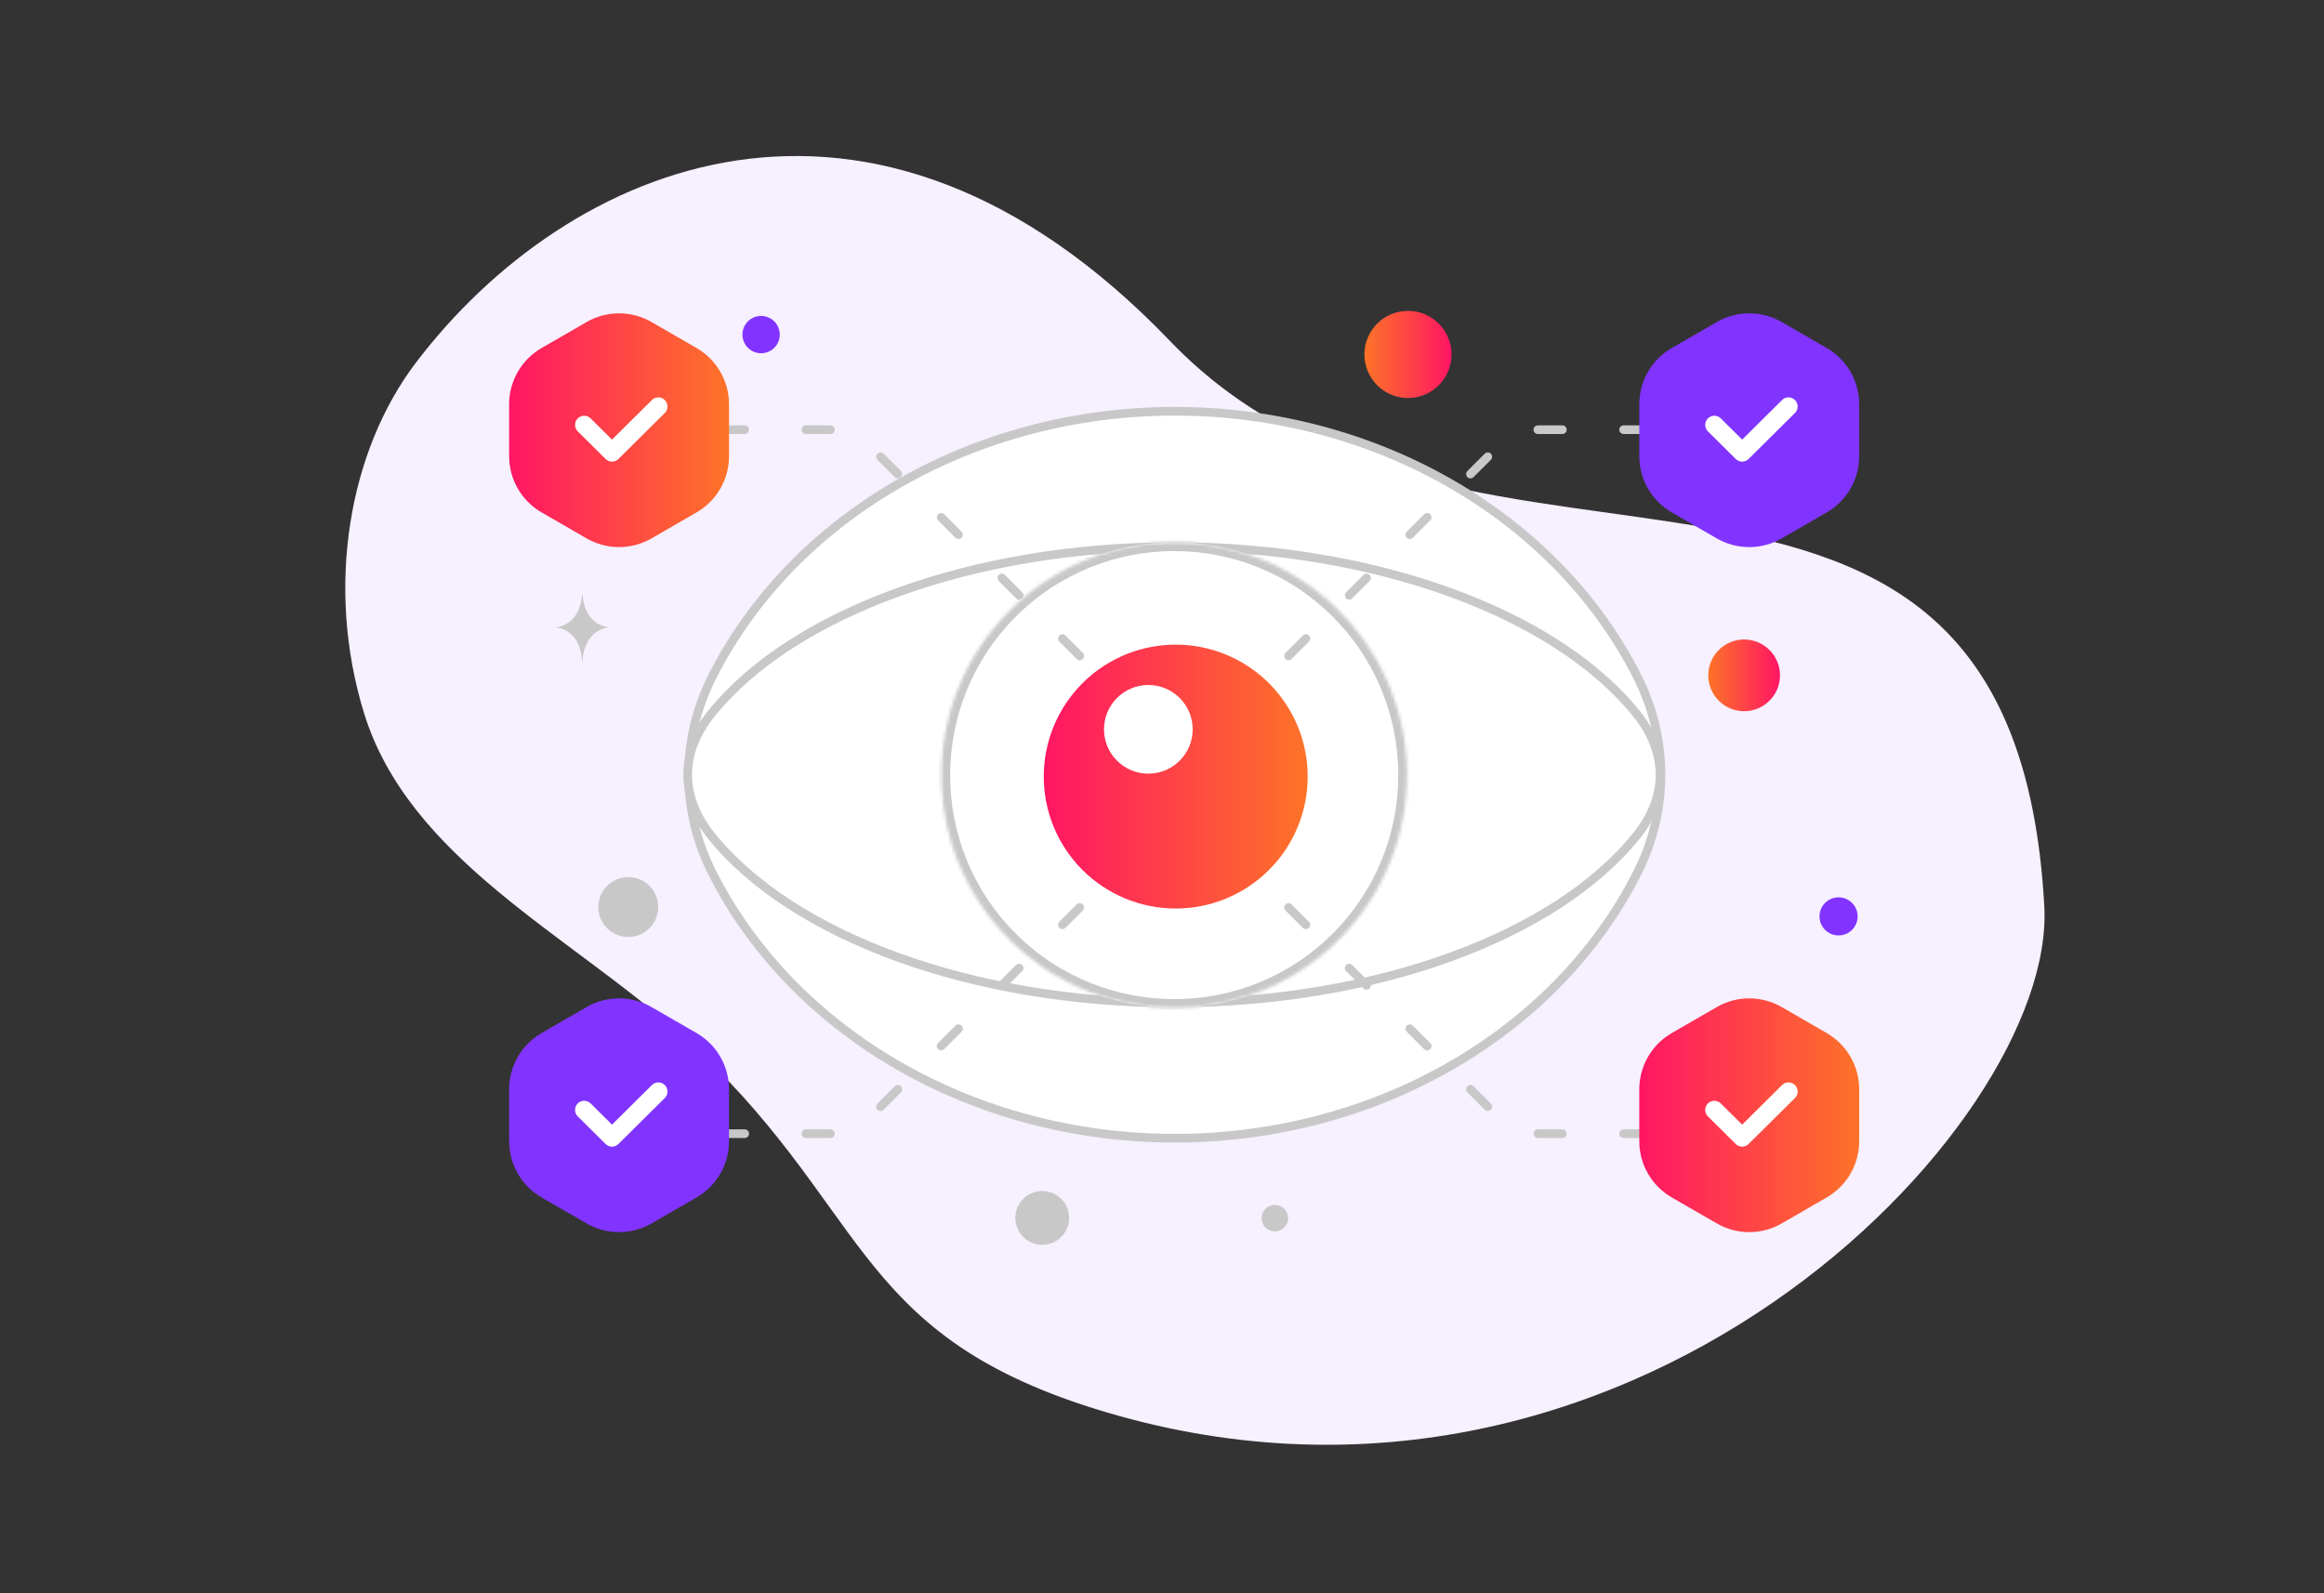 <svg width="700" height="480" viewBox="0 0 700 480" fill="none" xmlns="http://www.w3.org/2000/svg">
<rect x="0" y="0" width="700" height="480" fill="#333333" stroke="none"/>
<path d="M615.756 273.105C619.357 339.448 489.651 474.349 329.779 424.419C255.424 401.193 261.722 362.646 205.183 311.843C171.482 281.564 123.06 258.668 109.593 214.656C97.959 176.666 105.093 135.832 125.264 109.272C170.625 49.542 262.203 8.641 352.435 102.752C442.667 196.862 606.452 102.001 615.756 273.105Z" fill="#F6F0FF"/>
<path d="M207.414 233.404C207.414 223.182 209.859 213.063 214.595 203.728C239.215 155.196 293.69 123.902 353.851 123.902C414.013 123.902 468.487 155.196 493.107 203.728C497.843 213.063 500.288 223.182 500.288 233.404C500.288 243.626 497.843 253.745 493.107 263.08C468.487 311.612 414.013 342.906 353.851 342.906C293.69 342.906 239.215 311.612 214.595 263.08C209.859 253.745 207.414 243.626 207.414 233.404Z" fill="white" stroke="#C8C8C8" stroke-width="2.607"/>
<path d="M207.143 233.407C207.143 227.16 209.504 220.918 214.177 215.097C238.691 184.557 293.171 164.686 353.575 164.686C413.98 164.686 468.46 184.557 492.974 215.097C497.647 220.918 500.008 227.16 500.008 233.407C500.008 239.655 497.647 245.897 492.974 251.718C468.46 282.257 413.98 302.129 353.575 302.129C293.171 302.129 238.691 282.257 214.177 251.718C209.504 245.897 207.143 239.655 207.143 233.407Z" fill="white" stroke="#C8C8C8" stroke-width="2.607"/>
<path fill-rule="evenodd" clip-rule="evenodd" d="M403.263 183.958C430.618 211.307 430.618 255.703 403.263 283.098C375.908 310.447 331.5 310.447 304.098 283.098C276.743 255.75 276.743 211.353 304.098 183.958C331.5 156.563 375.885 156.563 403.263 183.958Z" fill="white"/>
<mask id="mask0_603_11718" style="mask-type:luminance" maskUnits="userSpaceOnUse" x="283" y="163" width="141" height="141">
<path fill-rule="evenodd" clip-rule="evenodd" d="M403.261 183.96C430.616 211.309 430.616 255.705 403.261 283.1C375.906 310.449 331.498 310.449 304.096 283.1C276.741 255.752 276.741 211.355 304.096 183.96C331.498 156.565 375.883 156.565 403.261 183.96Z" fill="#E1E4E5"/>
</mask>
<g mask="url(#mask0_603_11718)">
<path d="M403.262 283.1L405.105 284.943L405.107 284.941L403.262 283.1ZM304.097 283.1L302.254 284.943L302.256 284.944L304.097 283.1ZM304.097 183.96L302.254 182.116L302.253 182.118L304.097 183.96ZM401.419 185.803C427.755 212.132 427.758 254.88 401.418 281.258L405.107 284.941C433.477 256.53 433.479 210.483 405.105 182.116L401.419 185.803ZM401.419 281.256C375.083 307.586 332.324 307.588 305.939 281.255L302.256 284.944C330.674 313.308 376.731 313.31 405.105 284.943L401.419 281.256ZM305.94 281.256C279.604 254.927 279.603 212.179 305.942 185.801L302.253 182.118C273.883 210.529 273.88 256.576 302.254 284.943L305.94 281.256ZM305.94 185.803C332.324 159.426 375.059 159.426 401.419 185.802L405.106 182.117C376.709 153.703 330.674 153.704 302.254 182.116L305.94 185.803Z" fill="#C8C8C8"/>
</g>
<path fill-rule="evenodd" clip-rule="evenodd" d="M393.882 233.963C393.882 239.183 392.854 244.352 390.856 249.174C388.859 253.997 385.931 258.379 382.24 262.07C378.549 265.761 374.166 268.689 369.344 270.687C364.521 272.684 359.352 273.712 354.132 273.712C343.59 273.712 333.479 269.524 326.024 262.07C322.333 258.379 319.405 253.997 317.408 249.174C315.411 244.352 314.383 239.183 314.383 233.963C314.383 228.743 315.411 223.574 317.408 218.751C319.405 213.928 322.333 209.546 326.024 205.855C331.584 200.297 338.666 196.512 346.377 194.978C354.087 193.445 362.079 194.232 369.342 197.241C376.605 200.249 382.813 205.344 387.181 211.88C391.549 218.416 393.881 226.101 393.882 233.963Z" fill="url(#paint0_linear_603_11718)"/>
<path d="M345.884 233.08C353.261 233.08 359.24 227.1 359.24 219.724C359.24 212.347 353.261 206.367 345.884 206.367C338.507 206.367 332.527 212.347 332.527 219.724C332.527 227.1 338.507 233.08 345.884 233.08Z" fill="white"/>
<path d="M388.121 197.611L456.28 129.453H535.861" stroke="#C8C8C8" stroke-width="2.607" stroke-linecap="round" stroke-linejoin="bevel" stroke-dasharray="7.38 18.45"/>
<path d="M517.106 97.018C520.078 95.302 523.45 94.398 526.881 94.398C530.313 94.398 533.684 95.302 536.656 97.018L550.22 104.849C553.192 106.565 555.66 109.033 557.376 112.005C559.092 114.977 559.995 118.348 559.995 121.78V137.442C559.995 140.874 559.092 144.245 557.376 147.217C555.66 150.189 553.192 152.657 550.22 154.373L536.656 162.204C533.684 163.919 530.313 164.823 526.881 164.823C523.45 164.823 520.078 163.919 517.106 162.204L503.543 154.373C500.571 152.657 498.103 150.189 496.387 147.217C494.671 144.245 493.768 140.874 493.768 137.442V121.78C493.768 118.348 494.671 114.977 496.387 112.005C498.103 109.033 500.571 106.565 503.543 104.849L517.106 97.018Z" fill="#8134FF"/>
<path d="M538.708 122.469L524.751 136.314L516.377 128.007" stroke="white" stroke-width="5.507" stroke-linecap="round" stroke-linejoin="round"/>
<path d="M325.23 197.611L257.072 129.453H177.49" stroke="#C8C8C8" stroke-width="2.607" stroke-linecap="round" stroke-linejoin="bevel" stroke-dasharray="7.38 18.45"/>
<path d="M176.694 97.018C179.666 95.302 183.038 94.398 186.469 94.398C189.901 94.398 193.272 95.302 196.244 97.018L209.808 104.849C212.78 106.565 215.248 109.033 216.964 112.005C218.68 114.977 219.583 118.348 219.583 121.78V137.442C219.583 140.874 218.68 144.245 216.964 147.217C215.248 150.189 212.78 152.657 209.808 154.373L196.244 162.204C193.272 163.919 189.901 164.823 186.469 164.823C183.038 164.823 179.666 163.919 176.694 162.204L163.13 154.373C160.158 152.657 157.691 150.189 155.975 147.217C154.259 144.245 153.355 140.874 153.355 137.442V121.78C153.356 118.348 154.259 114.977 155.975 112.005C157.691 109.033 160.159 106.565 163.13 104.849L176.694 97.018Z" fill="url(#paint1_linear_603_11718)"/>
<path d="M198.298 122.469L184.341 136.314L175.967 128.007" stroke="white" stroke-width="5.507" stroke-linecap="round" stroke-linejoin="round"/>
<path d="M325.23 273.385L257.072 341.543H177.49" stroke="#C8C8C8" stroke-width="2.607" stroke-linecap="round" stroke-linejoin="bevel" stroke-dasharray="7.38 18.45"/>
<path d="M176.694 303.397C179.666 301.681 183.038 300.777 186.469 300.777C189.901 300.777 193.272 301.681 196.244 303.397L209.808 311.228C212.78 312.943 215.248 315.411 216.964 318.383C218.68 321.355 219.583 324.726 219.583 328.158V343.82C219.583 347.252 218.68 350.623 216.964 353.595C215.248 356.567 212.78 359.035 209.808 360.751L196.244 368.582C193.272 370.298 189.901 371.201 186.469 371.201C183.038 371.201 179.666 370.298 176.694 368.582L163.13 360.751C160.158 359.035 157.691 356.567 155.975 353.595C154.259 350.623 153.355 347.252 153.355 343.82V328.158C153.355 324.726 154.259 321.355 155.975 318.383C157.691 315.411 160.159 312.943 163.13 311.228L176.694 303.397Z" fill="#8134FF"/>
<path d="M198.298 328.848L184.341 342.693L175.967 334.386" stroke="white" stroke-width="5.507" stroke-linecap="round" stroke-linejoin="round"/>
<path d="M388.121 273.385L456.28 341.543H535.861" stroke="#C8C8C8" stroke-width="2.607" stroke-linecap="round" stroke-linejoin="bevel" stroke-dasharray="7.38 18.45"/>
<path d="M517.106 303.397C520.078 301.681 523.45 300.777 526.881 300.777C530.313 300.777 533.684 301.681 536.656 303.397L550.22 311.228C553.192 312.943 555.66 315.411 557.376 318.383C559.092 321.355 559.995 324.726 559.995 328.158V343.82C559.995 347.252 559.092 350.623 557.376 353.595C555.66 356.567 553.192 359.035 550.22 360.751L536.656 368.582C533.684 370.298 530.313 371.201 526.881 371.201C523.45 371.201 520.078 370.298 517.106 368.582L503.543 360.751C500.571 359.035 498.103 356.567 496.387 353.595C494.671 350.623 493.768 347.252 493.768 343.82V328.158C493.768 324.726 494.671 321.355 496.387 318.383C498.103 315.411 500.571 312.943 503.543 311.228L517.106 303.397Z" fill="url(#paint2_linear_603_11718)"/>
<path d="M538.708 328.848L524.751 342.693L516.377 334.386" stroke="white" stroke-width="5.507" stroke-linecap="round" stroke-linejoin="round"/>
<path d="M424.089 93.66C416.842 93.66 410.967 99.535 410.967 106.782C410.967 114.029 416.842 119.904 424.089 119.904C431.336 119.904 437.211 114.029 437.211 106.782C437.211 99.535 431.336 93.66 424.089 93.66Z" fill="url(#paint3_linear_603_11718)"/>
<path d="M229.247 95.183C226.143 95.183 223.628 97.698 223.628 100.801C223.628 103.904 226.143 106.42 229.247 106.42C232.35 106.42 234.865 103.904 234.865 100.801C234.865 97.698 232.35 95.183 229.247 95.183Z" fill="#8134FF"/>
<path d="M525.341 192.66C519.375 192.66 514.539 197.496 514.539 203.462C514.539 209.427 519.375 214.264 525.341 214.264C531.306 214.264 536.143 209.427 536.143 203.462C536.143 197.496 531.306 192.66 525.341 192.66Z" fill="url(#paint4_linear_603_11718)"/>
<path d="M553.787 281.819C550.616 281.819 548.046 279.249 548.046 276.078C548.046 272.908 550.616 270.338 553.787 270.338C556.957 270.338 559.527 272.908 559.527 276.078C559.527 279.249 556.957 281.819 553.787 281.819Z" fill="#8134FF"/>
<path d="M383.994 370.988C381.788 370.988 380 369.2 380 366.994C380 364.788 381.788 363 383.994 363C386.2 363 387.988 364.788 387.988 366.994C387.988 369.2 386.2 370.988 383.994 370.988Z" fill="#C8C8C8"/>
<path d="M189.239 282.288C184.257 282.288 180.218 278.249 180.218 273.267C180.218 268.285 184.257 264.246 189.239 264.246C194.221 264.246 198.26 268.285 198.26 273.267C198.26 278.249 194.221 282.288 189.239 282.288Z" fill="#C8C8C8"/>
<path d="M321.746 364.825C322.904 369.146 320.34 373.588 316.018 374.746C311.697 375.904 307.255 373.34 306.097 369.018C304.939 364.697 307.503 360.255 311.825 359.097C316.146 357.939 320.588 360.503 321.746 364.825Z" fill="#C8C8C8"/>
<path d="M175.338 178.953H175.457C176.156 188.862 183.525 189.014 183.525 189.014C183.525 189.014 175.399 189.173 175.399 200.622C175.399 189.173 167.273 189.014 167.273 189.014C167.273 189.014 174.639 188.862 175.338 178.953Z" fill="#C8C8C8"/>
<defs>
<linearGradient id="paint0_linear_603_11718" x1="314.383" y1="233.963" x2="393.882" y2="233.963" gradientUnits="userSpaceOnUse">
<stop stop-color="#FF1564"/>
<stop offset="1" stop-color="#FD7328"/>
</linearGradient>
<linearGradient id="paint1_linear_603_11718" x1="153.355" y1="129.61" x2="219.583" y2="129.61" gradientUnits="userSpaceOnUse">
<stop stop-color="#FF1564"/>
<stop offset="1" stop-color="#FD7328"/>
</linearGradient>
<linearGradient id="paint2_linear_603_11718" x1="493.768" y1="335.989" x2="559.995" y2="335.989" gradientUnits="userSpaceOnUse">
<stop stop-color="#FF1564"/>
<stop offset="1" stop-color="#FD7328"/>
</linearGradient>
<linearGradient id="paint3_linear_603_11718" x1="437.211" y1="106.782" x2="410.967" y2="106.782" gradientUnits="userSpaceOnUse">
<stop stop-color="#FF1564"/>
<stop offset="1" stop-color="#FD7328"/>
</linearGradient>
<linearGradient id="paint4_linear_603_11718" x1="536.143" y1="203.462" x2="514.539" y2="203.462" gradientUnits="userSpaceOnUse">
<stop stop-color="#FF1564"/>
<stop offset="1" stop-color="#FD7328"/>
</linearGradient>
</defs>
</svg>
